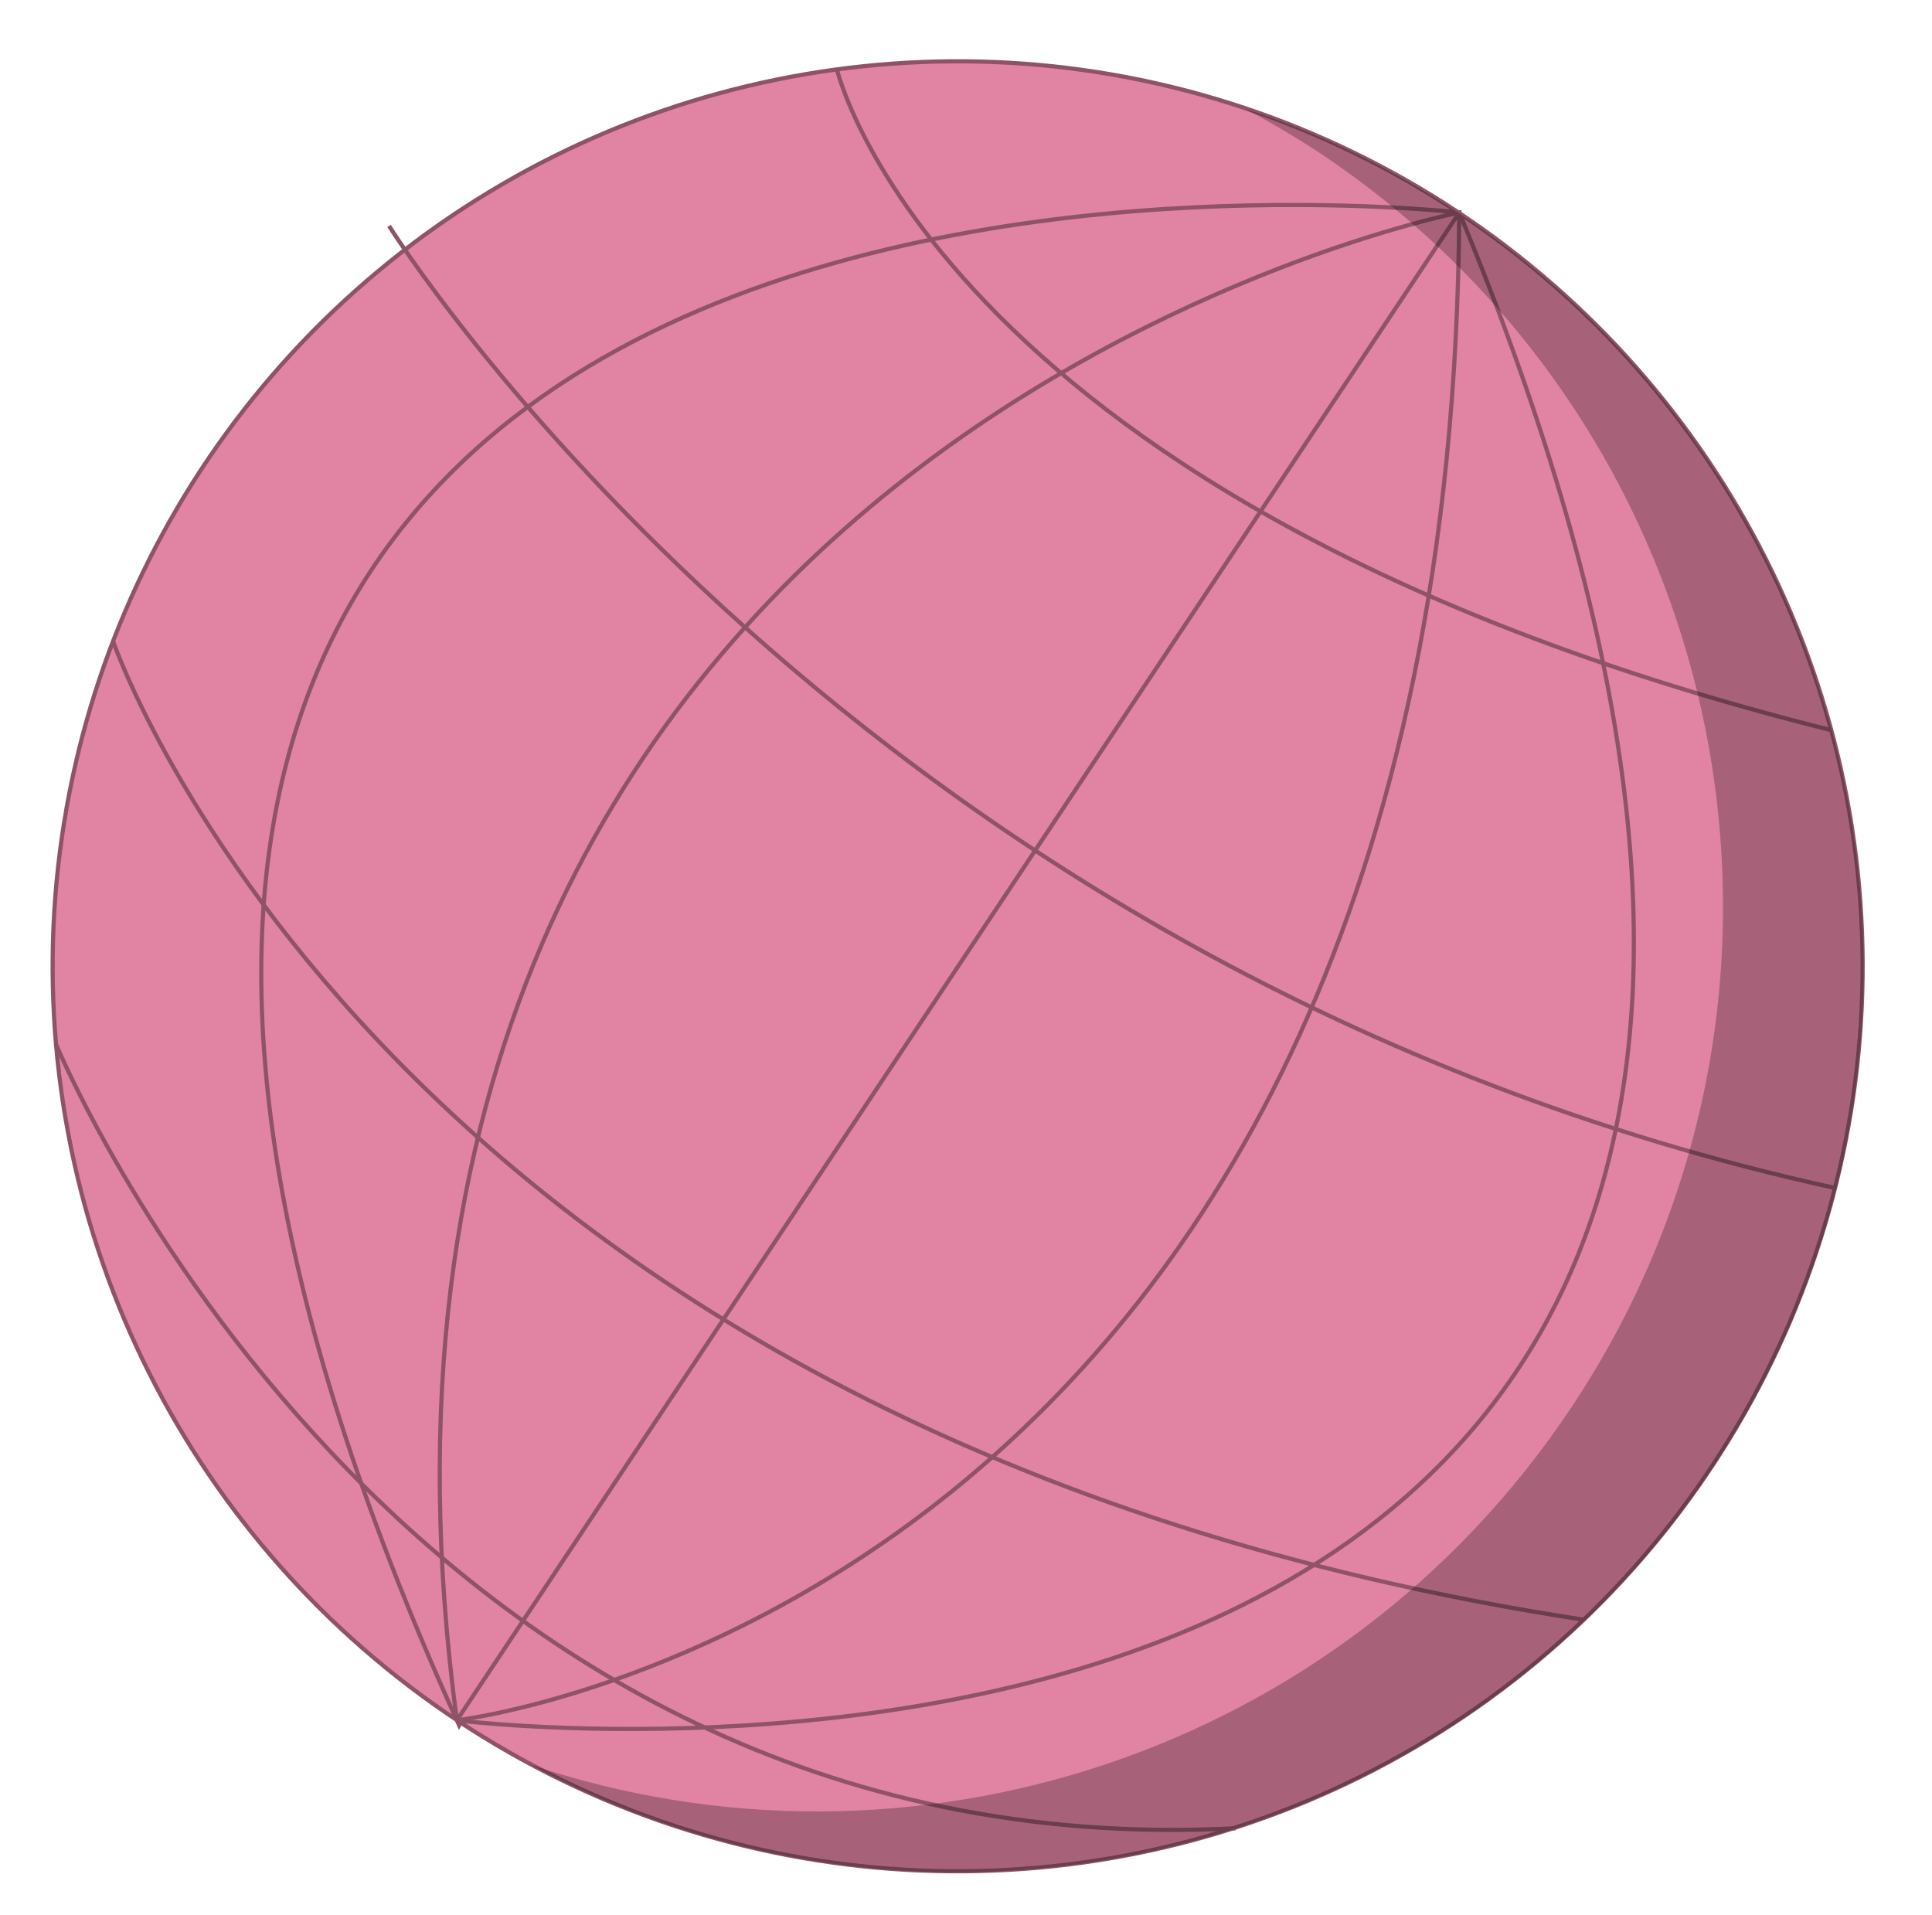 <?xml version="1.0" encoding="utf-8"?>
<!-- Generator: Adobe Illustrator 23.0.1, SVG Export Plug-In . SVG Version: 6.00 Build 0)  -->
<svg version="1.1" id="Layer_1" xmlns="http://www.w3.org/2000/svg" xmlns:xlink="http://www.w3.org/1999/xlink" x="0px" y="0px"
	 width="230.9px" height="228.9px" viewBox="0 0 230.9 228.9" style="enable-background:new 0 0 230.9 228.9;" xml:space="preserve"
	>
<style type="text/css">
	.st0{display:none;opacity:0.46;}
	.st1{fill:#E184A3;stroke:#8F5367;stroke-width:0.5;stroke-miterlimit:10;}
	.st2{fill:none;stroke:#231F20;stroke-width:0.673;stroke-miterlimit:10;}
	.st3{fill:none;stroke:#8F5367;stroke-width:0.5;stroke-miterlimit:10;}
	.st4{opacity:0.26;}
</style>
<g id="PLANET_3">
	<ellipse class="st0" cx="140.5" cy="133" rx="112.2" ry="107.2"/>
	
		<ellipse id="XMLID_702_" transform="matrix(0.407 -0.913 0.913 0.407 -37.602 173.015)" class="st1" cx="114.5" cy="115.5" rx="108.2" ry="108.2"/>
	<path id="XMLID_687_" class="st1" d="M174.4,25.4c0,0-212.4-24.4-119.8,180.2C54.6,205.6,260,231.4,174.4,25.4z"/>
	<path id="XMLID_685_" class="st1" d="M174.4,25.4c0,0-140.3,27.6-119.8,180.2C54.6,205.6,173.4,191.9,174.4,25.4z"/>
	<line id="XMLID_676_" class="st1" x1="174.4" y1="25.4" x2="54.6" y2="205.6"/>
	<path id="XMLID_675_" class="st2" d="M39.5,37.4"/>
	<path id="XMLID_674_" class="st3" d="M100,8.2c0,0,12,52.4,119,79.1"/>
	<path id="XMLID_673_" class="st3" d="M46.5,27c0,0,55.6,89.4,172.9,115"/>
	<path id="XMLID_670_" class="st3" d="M13.5,76.6c0,0,32.3,95.1,175.9,117"/>
	<path id="XMLID_669_" class="st3" d="M6.7,124.8c0,0,40.7,98.9,141,93.7"/>
	<path class="st4" d="M174.4,25.5c-8.1-5.4-16.7-9.6-25.6-12.5c3,1.6,5.9,3.3,8.8,5.2c49.8,33.1,63.3,100.3,30.2,150
		c-27.7,41.6-79.2,57.9-124.4,42.7c48.6,26.2,110.1,11.4,141.3-35.5C237.7,125.7,224.1,58.6,174.4,25.5z"/>
</g>
</svg>
